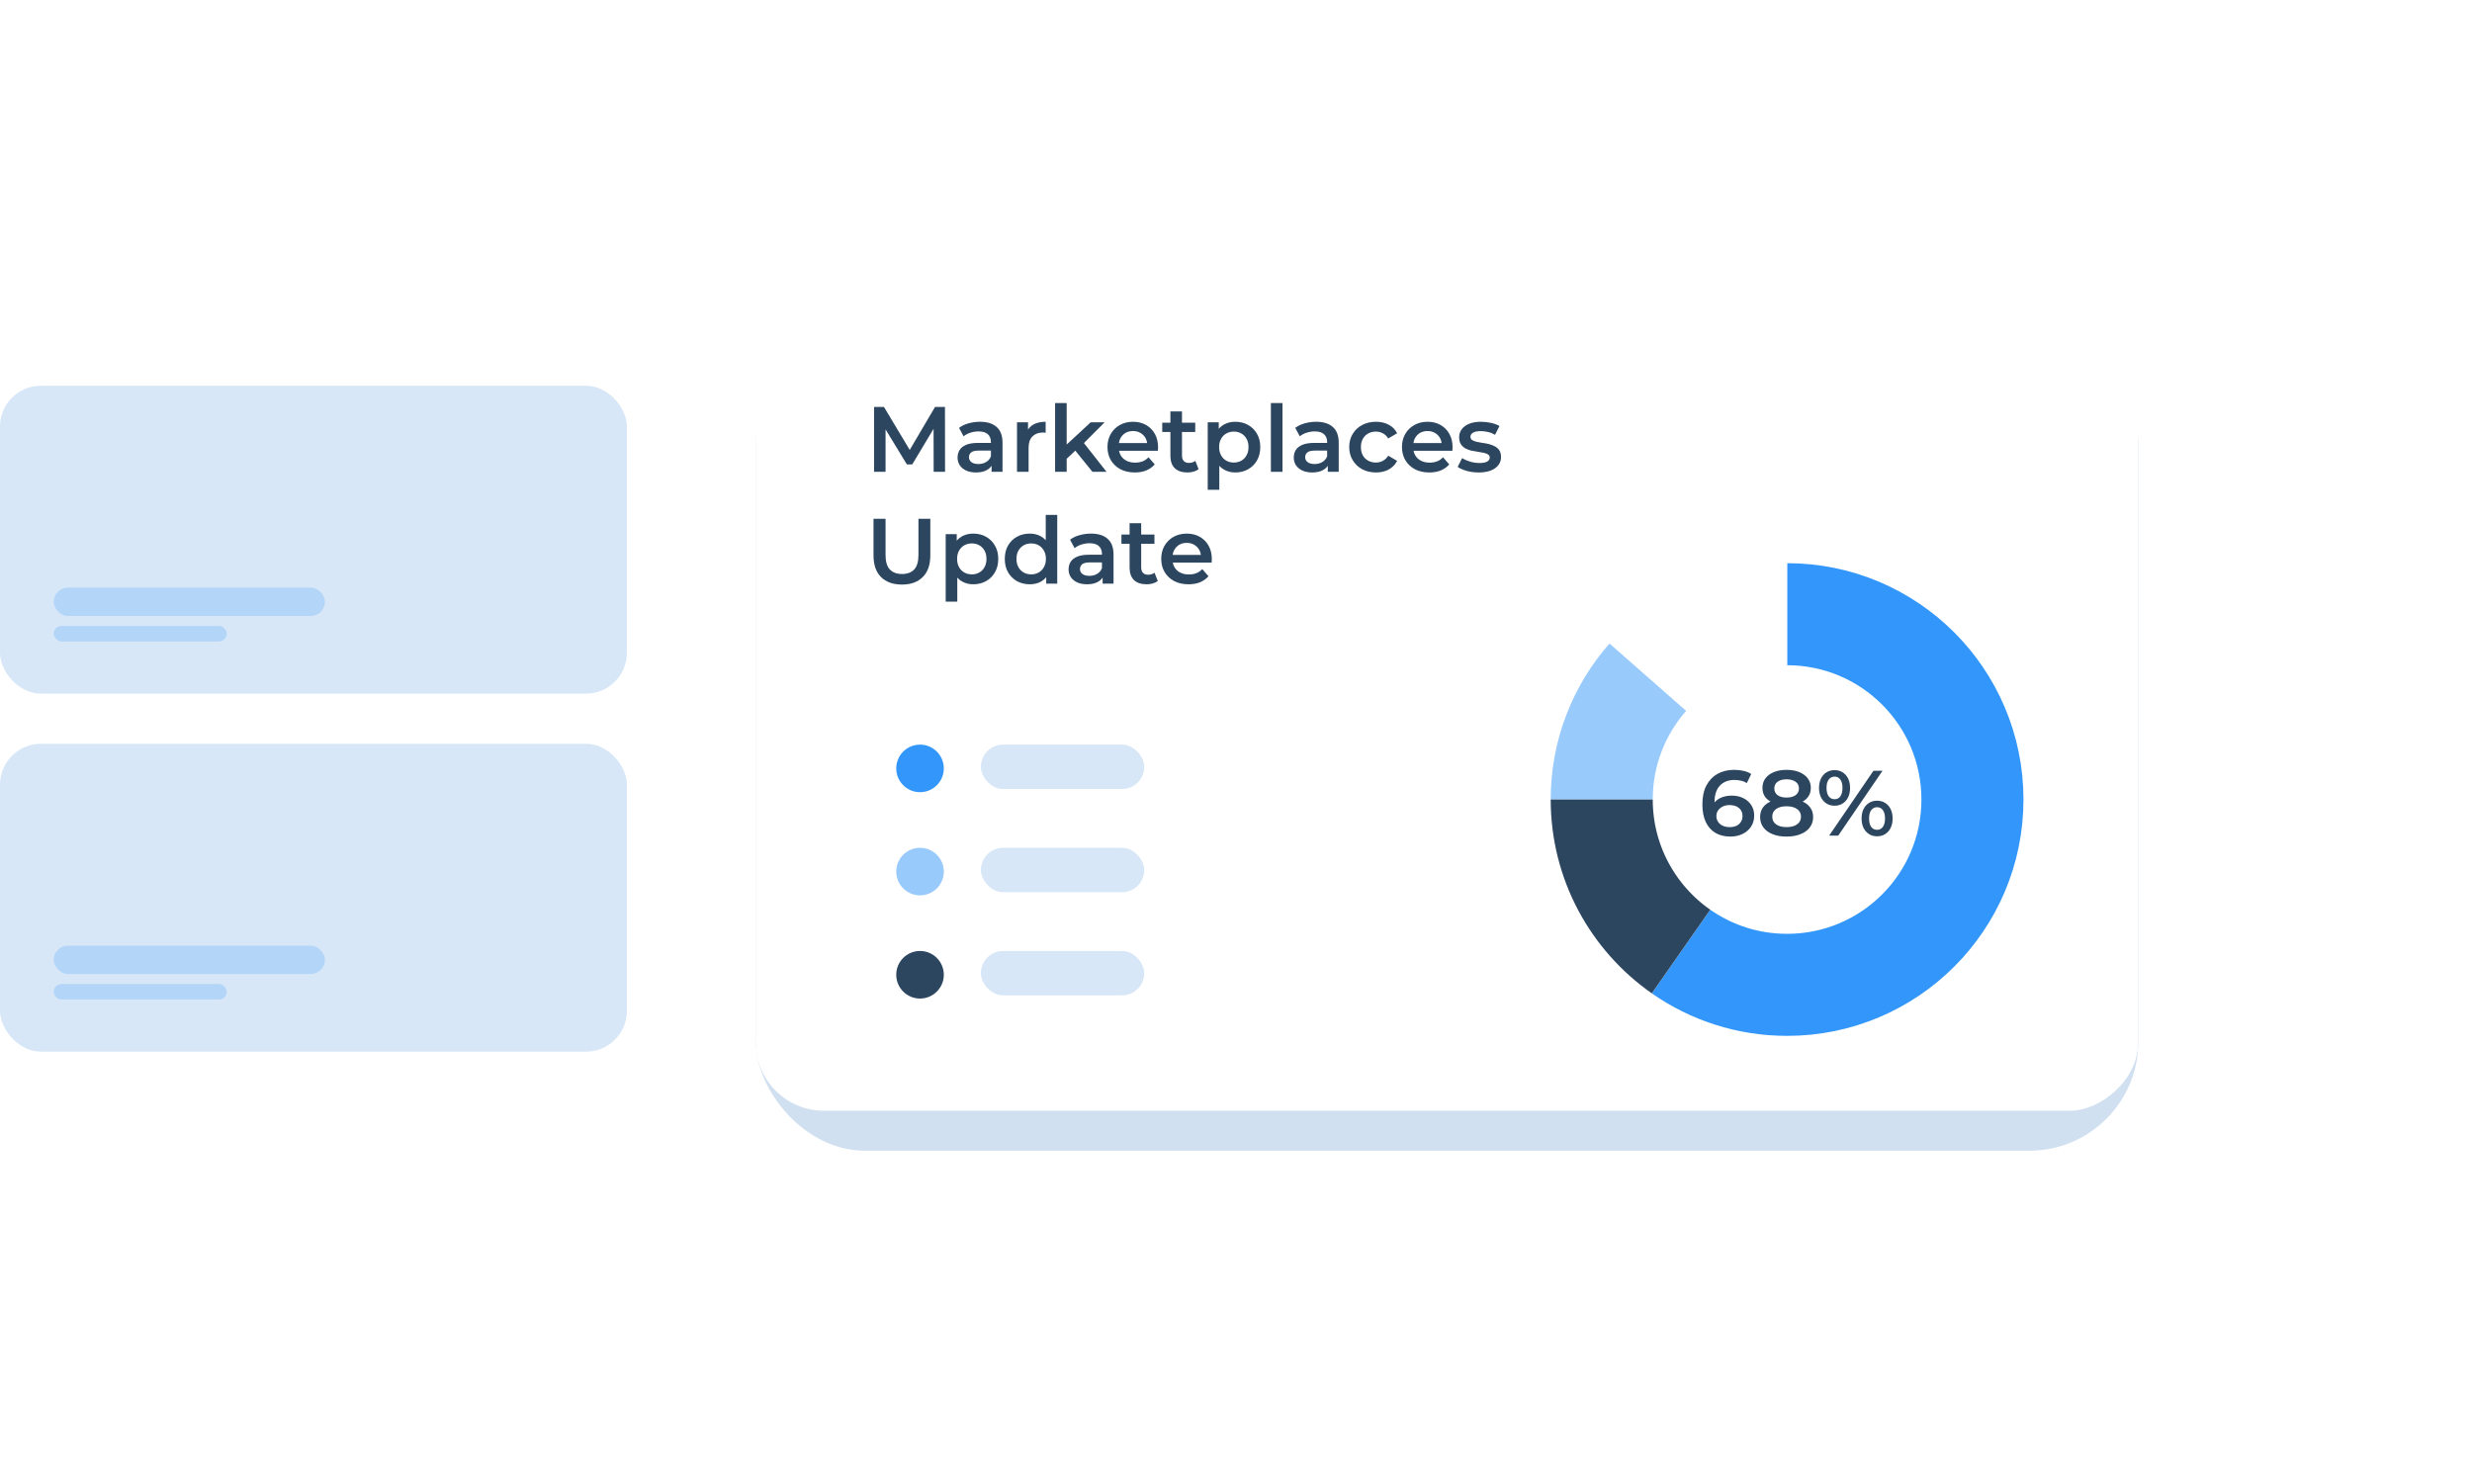 <svg xmlns="http://www.w3.org/2000/svg" width="363" height="218" viewBox="0 0 363 218" fill="none"><rect y="56.652" width="92.057" height="45.217" rx="6" fill="#D7E7F7"></rect><rect x="7.889" y="91.928" width="25.402" height="2.279" rx="1.14" fill="#B2D5F8"></rect><rect x="7.889" y="86.305" width="39.826" height="4.152" rx="2.076" fill="#B2D5F8"></rect><rect y="109.234" width="92.057" height="45.217" rx="6" fill="#D7E7F7"></rect><rect x="7.889" y="144.512" width="25.402" height="2.279" rx="1.14" fill="#B2D5F8"></rect><rect x="7.889" y="138.889" width="39.826" height="4.152" rx="2.076" fill="#B2D5F8"></rect><g opacity="0.2" filter="url(#filter0_f_14777_7442)"><rect x="111" y="49" width="203" height="120" rx="16" fill="#1966B4"></rect></g><rect x="110.98" y="163.125" width="122.125" height="202.992" rx="10" transform="rotate(-90 110.98 163.125)" fill="white"></rect><path d="M296.703 117.419C296.703 136.352 281.355 151.699 262.423 151.699C255.129 151.699 248.367 149.421 242.809 145.537C233.942 139.341 228.143 129.057 228.143 117.419C228.143 108.75 231.361 100.832 236.667 94.796C242.95 87.649 252.16 83.139 262.423 83.139C281.355 83.139 296.703 98.487 296.703 117.419Z" fill="white"></path><path d="M262.424 90.203C277.456 90.203 289.642 102.389 289.642 117.421C289.642 132.453 277.456 144.638 262.424 144.638C256.633 144.638 251.264 142.829 246.852 139.746" stroke="#3296FA" stroke-width="14.985"></path><path d="M262.424 90.203C254.275 90.203 246.963 93.784 241.975 99.458" stroke="white" stroke-width="14.985"></path><path opacity="0.5" d="M235.204 117.419C235.204 110.536 237.759 104.25 241.972 99.457" stroke="#3296FA" stroke-width="14.985"></path><path d="M235.204 117.42C235.204 126.66 239.809 134.825 246.849 139.745" stroke="#2D465F" stroke-width="14.985"></path><path d="M254.11 122.862C253.248 122.862 252.509 122.68 251.892 122.317C251.275 121.945 250.803 121.41 250.476 120.711C250.15 120.013 249.986 119.151 249.986 118.125C249.986 117.037 250.181 116.116 250.572 115.363C250.971 114.609 251.52 114.038 252.218 113.648C252.926 113.258 253.738 113.062 254.654 113.062C255.135 113.062 255.594 113.112 256.029 113.212C256.474 113.312 256.85 113.466 257.159 113.675L256.505 115.009C256.242 114.836 255.956 114.718 255.648 114.655C255.349 114.582 255.031 114.546 254.695 114.546C253.797 114.546 253.085 114.823 252.559 115.376C252.032 115.93 251.769 116.746 251.769 117.826C251.769 117.998 251.774 118.202 251.783 118.438C251.792 118.665 251.824 118.897 251.878 119.132L251.334 118.534C251.497 118.162 251.719 117.853 252.001 117.608C252.291 117.354 252.631 117.164 253.021 117.037C253.421 116.91 253.852 116.846 254.314 116.846C254.94 116.846 255.498 116.969 255.988 117.213C256.478 117.449 256.868 117.79 257.159 118.234C257.449 118.67 257.594 119.182 257.594 119.772C257.594 120.398 257.44 120.943 257.131 121.405C256.823 121.868 256.406 122.226 255.879 122.48C255.353 122.735 254.763 122.862 254.11 122.862ZM254.015 121.473C254.378 121.473 254.7 121.41 254.981 121.283C255.262 121.147 255.48 120.956 255.634 120.711C255.798 120.466 255.879 120.18 255.879 119.854C255.879 119.355 255.707 118.96 255.362 118.67C255.017 118.379 254.555 118.234 253.974 118.234C253.593 118.234 253.257 118.307 252.967 118.452C252.686 118.588 252.459 118.779 252.286 119.024C252.123 119.269 252.041 119.55 252.041 119.867C252.041 120.158 252.119 120.425 252.273 120.67C252.427 120.915 252.649 121.11 252.94 121.256C253.239 121.401 253.597 121.473 254.015 121.473Z" fill="#2D465F"></path><path d="M262.343 122.862C261.554 122.862 260.869 122.744 260.288 122.508C259.708 122.272 259.258 121.941 258.941 121.514C258.623 121.079 258.465 120.571 258.465 119.99C258.465 119.409 258.619 118.919 258.927 118.52C259.236 118.121 259.68 117.817 260.261 117.608C260.842 117.399 261.536 117.295 262.343 117.295C263.151 117.295 263.845 117.399 264.426 117.608C265.015 117.817 265.465 118.125 265.773 118.534C266.091 118.933 266.249 119.418 266.249 119.99C266.249 120.571 266.086 121.079 265.759 121.514C265.442 121.941 264.988 122.272 264.398 122.508C263.818 122.744 263.133 122.862 262.343 122.862ZM262.343 121.473C262.997 121.473 263.514 121.337 263.895 121.065C264.276 120.793 264.466 120.416 264.466 119.935C264.466 119.464 264.276 119.092 263.895 118.819C263.514 118.547 262.997 118.411 262.343 118.411C261.69 118.411 261.177 118.547 260.805 118.819C260.433 119.092 260.247 119.464 260.247 119.935C260.247 120.416 260.433 120.793 260.805 121.065C261.177 121.337 261.69 121.473 262.343 121.473ZM262.343 118.221C261.608 118.221 260.978 118.125 260.452 117.935C259.925 117.735 259.517 117.449 259.227 117.077C258.945 116.696 258.805 116.243 258.805 115.716C258.805 115.172 258.95 114.705 259.24 114.315C259.54 113.915 259.957 113.607 260.492 113.389C261.028 113.171 261.645 113.062 262.343 113.062C263.051 113.062 263.673 113.171 264.208 113.389C264.743 113.607 265.161 113.915 265.46 114.315C265.759 114.705 265.909 115.172 265.909 115.716C265.909 116.243 265.764 116.696 265.474 117.077C265.192 117.449 264.784 117.735 264.249 117.935C263.713 118.125 263.078 118.221 262.343 118.221ZM262.343 117.132C262.906 117.132 263.35 117.014 263.677 116.778C264.004 116.533 264.167 116.206 264.167 115.798C264.167 115.372 263.999 115.04 263.664 114.805C263.328 114.569 262.888 114.451 262.343 114.451C261.799 114.451 261.363 114.569 261.037 114.805C260.71 115.04 260.547 115.372 260.547 115.798C260.547 116.206 260.706 116.533 261.023 116.778C261.35 117.014 261.79 117.132 262.343 117.132Z" fill="#2D465F"></path><path d="M268.598 122.725L275.104 113.199H276.437L269.932 122.725H268.598ZM269.387 118.329C268.943 118.329 268.548 118.221 268.203 118.003C267.859 117.785 267.591 117.481 267.4 117.091C267.21 116.701 267.115 116.243 267.115 115.716C267.115 115.19 267.21 114.732 267.4 114.342C267.591 113.952 267.859 113.648 268.203 113.43C268.548 113.212 268.943 113.103 269.387 113.103C269.85 113.103 270.249 113.212 270.585 113.43C270.93 113.648 271.198 113.952 271.388 114.342C271.579 114.732 271.674 115.19 271.674 115.716C271.674 116.243 271.579 116.701 271.388 117.091C271.198 117.481 270.93 117.785 270.585 118.003C270.249 118.221 269.85 118.329 269.387 118.329ZM269.401 117.377C269.764 117.377 270.045 117.236 270.245 116.955C270.454 116.665 270.558 116.252 270.558 115.716C270.558 115.181 270.454 114.773 270.245 114.492C270.045 114.201 269.764 114.056 269.401 114.056C269.038 114.056 268.748 114.201 268.53 114.492C268.321 114.782 268.217 115.19 268.217 115.716C268.217 116.243 268.321 116.651 268.53 116.941C268.748 117.232 269.038 117.377 269.401 117.377ZM275.634 122.821C275.19 122.821 274.795 122.712 274.45 122.494C274.106 122.276 273.838 121.972 273.647 121.582C273.457 121.192 273.362 120.734 273.362 120.208C273.362 119.681 273.457 119.223 273.647 118.833C273.838 118.443 274.106 118.139 274.45 117.921C274.795 117.703 275.19 117.595 275.634 117.595C276.097 117.595 276.496 117.703 276.832 117.921C277.177 118.139 277.444 118.443 277.635 118.833C277.826 119.223 277.921 119.681 277.921 120.208C277.921 120.734 277.826 121.192 277.635 121.582C277.444 121.972 277.177 122.276 276.832 122.494C276.496 122.712 276.097 122.821 275.634 122.821ZM275.634 121.868C275.997 121.868 276.283 121.723 276.492 121.433C276.7 121.142 276.805 120.734 276.805 120.208C276.805 119.681 276.7 119.273 276.492 118.983C276.283 118.692 275.997 118.547 275.634 118.547C275.281 118.547 274.995 118.692 274.777 118.983C274.568 119.264 274.464 119.672 274.464 120.208C274.464 120.743 274.568 121.156 274.777 121.446C274.995 121.727 275.281 121.868 275.634 121.868Z" fill="#2D465F"></path><circle cx="135.101" cy="112.851" r="3.493" fill="#3296FA"></circle><rect x="144.038" y="109.357" width="23.988" height="6.521" rx="3.261" fill="#D7E7F7"></rect><circle opacity="0.5" cx="135.101" cy="128.003" r="3.493" fill="#3296FA"></circle><rect x="144.038" y="124.51" width="23.988" height="6.521" rx="3.261" fill="#D7E7F7"></rect><circle cx="135.101" cy="143.156" r="3.493" fill="#2D465F"></circle><rect x="144.038" y="139.662" width="23.988" height="6.521" rx="3.261" fill="#D7E7F7"></rect><path d="M128.351 69.292V59.765H129.807L133.972 66.72H133.21L137.306 59.765H138.763L138.776 69.292H137.102L137.089 62.392H137.443L133.958 68.203H133.169L129.631 62.392H130.039V69.292H128.351Z" fill="#2D465F"></path><path d="M145.608 69.292V67.822L145.513 67.509V64.937C145.513 64.438 145.363 64.052 145.064 63.78C144.764 63.499 144.311 63.358 143.703 63.358C143.294 63.358 142.891 63.422 142.491 63.548C142.101 63.675 141.77 63.852 141.498 64.079L140.831 62.841C141.221 62.541 141.684 62.319 142.219 62.174C142.764 62.02 143.326 61.943 143.907 61.943C144.959 61.943 145.771 62.197 146.343 62.705C146.924 63.204 147.214 63.98 147.214 65.032V69.292H145.608ZM143.322 69.387C142.777 69.387 142.301 69.296 141.893 69.115C141.484 68.924 141.167 68.666 140.94 68.339C140.722 68.003 140.613 67.627 140.613 67.21C140.613 66.801 140.709 66.434 140.899 66.107C141.099 65.781 141.421 65.522 141.865 65.331C142.31 65.141 142.9 65.046 143.635 65.046H145.744V66.175H143.757C143.176 66.175 142.786 66.27 142.587 66.461C142.387 66.642 142.287 66.869 142.287 67.141C142.287 67.45 142.41 67.695 142.655 67.876C142.9 68.058 143.24 68.149 143.675 68.149C144.093 68.149 144.465 68.053 144.791 67.863C145.127 67.672 145.368 67.391 145.513 67.019L145.799 68.04C145.635 68.466 145.34 68.797 144.914 69.033C144.497 69.269 143.966 69.387 143.322 69.387Z" fill="#2D465F"></path><path d="M149.342 69.292V62.024H150.961V64.025L150.771 63.44C150.988 62.95 151.329 62.578 151.791 62.324C152.263 62.07 152.848 61.943 153.547 61.943V63.562C153.474 63.544 153.406 63.535 153.343 63.535C153.279 63.526 153.216 63.521 153.152 63.521C152.508 63.521 151.995 63.712 151.614 64.093C151.233 64.465 151.043 65.023 151.043 65.767V69.292H149.342Z" fill="#2D465F"></path><path d="M156.323 67.672L156.363 65.535L160.16 62.024H162.202L158.976 65.263L158.078 66.012L156.323 67.672ZM154.934 69.292V59.193H156.636V69.292H154.934ZM160.419 69.292L157.765 66.012L158.84 64.651L162.488 69.292H160.419Z" fill="#2D465F"></path><path d="M166.641 69.387C165.834 69.387 165.126 69.228 164.518 68.911C163.919 68.584 163.452 68.139 163.116 67.577C162.79 67.014 162.626 66.375 162.626 65.658C162.626 64.932 162.785 64.293 163.103 63.739C163.429 63.176 163.874 62.736 164.436 62.419C165.008 62.101 165.657 61.943 166.383 61.943C167.09 61.943 167.721 62.097 168.274 62.405C168.828 62.714 169.263 63.149 169.581 63.712C169.898 64.274 170.057 64.937 170.057 65.699C170.057 65.771 170.053 65.853 170.044 65.944C170.044 66.034 170.039 66.121 170.03 66.202H163.974V65.073H169.132L168.465 65.427C168.474 65.009 168.388 64.642 168.206 64.324C168.025 64.007 167.775 63.757 167.458 63.576C167.149 63.394 166.791 63.303 166.383 63.303C165.965 63.303 165.598 63.394 165.28 63.576C164.972 63.757 164.727 64.011 164.545 64.338C164.373 64.655 164.287 65.032 164.287 65.468V65.74C164.287 66.175 164.387 66.561 164.586 66.897C164.786 67.232 165.067 67.491 165.43 67.672C165.793 67.854 166.21 67.944 166.682 67.944C167.09 67.944 167.458 67.881 167.784 67.754C168.111 67.627 168.401 67.427 168.655 67.155L169.567 68.203C169.241 68.584 168.828 68.879 168.329 69.088C167.839 69.287 167.276 69.387 166.641 69.387Z" fill="#2D465F"></path><path d="M174.371 69.387C173.573 69.387 172.956 69.183 172.52 68.775C172.085 68.357 171.867 67.745 171.867 66.937V60.418H173.568V66.897C173.568 67.241 173.654 67.509 173.827 67.7C174.008 67.89 174.258 67.985 174.575 67.985C174.956 67.985 175.274 67.885 175.528 67.686L176.004 68.897C175.805 69.06 175.56 69.183 175.269 69.265C174.979 69.346 174.68 69.387 174.371 69.387ZM170.669 63.44V62.079H175.514V63.44H170.669Z" fill="#2D465F"></path><path d="M181.376 69.387C180.787 69.387 180.247 69.251 179.757 68.979C179.276 68.707 178.89 68.298 178.6 67.754C178.319 67.2 178.178 66.502 178.178 65.658C178.178 64.805 178.314 64.106 178.586 63.562C178.868 63.018 179.249 62.614 179.73 62.351C180.211 62.079 180.759 61.943 181.376 61.943C182.093 61.943 182.724 62.097 183.268 62.405C183.822 62.714 184.257 63.145 184.575 63.698C184.901 64.252 185.065 64.905 185.065 65.658C185.065 66.411 184.901 67.069 184.575 67.631C184.257 68.185 183.822 68.616 183.268 68.924C182.724 69.233 182.093 69.387 181.376 69.387ZM177.348 71.932V62.024H178.968V63.739L178.913 65.672L179.049 67.604V71.932H177.348ZM181.186 67.931C181.594 67.931 181.957 67.84 182.275 67.659C182.601 67.477 182.86 67.214 183.05 66.869C183.241 66.525 183.336 66.121 183.336 65.658C183.336 65.186 183.241 64.782 183.05 64.447C182.86 64.102 182.601 63.839 182.275 63.657C181.957 63.476 181.594 63.385 181.186 63.385C180.778 63.385 180.41 63.476 180.084 63.657C179.757 63.839 179.498 64.102 179.308 64.447C179.117 64.782 179.022 65.186 179.022 65.658C179.022 66.121 179.117 66.525 179.308 66.869C179.498 67.214 179.757 67.477 180.084 67.659C180.41 67.84 180.778 67.931 181.186 67.931Z" fill="#2D465F"></path><path d="M186.622 69.292V59.193H188.324V69.292H186.622Z" fill="#2D465F"></path><path d="M194.978 69.292V67.822L194.883 67.509V64.937C194.883 64.438 194.733 64.052 194.434 63.78C194.134 63.499 193.681 63.358 193.073 63.358C192.665 63.358 192.261 63.422 191.862 63.548C191.471 63.675 191.14 63.852 190.868 64.079L190.201 62.841C190.591 62.541 191.054 62.319 191.589 62.174C192.134 62.02 192.696 61.943 193.277 61.943C194.329 61.943 195.142 62.197 195.713 62.705C196.294 63.204 196.584 63.98 196.584 65.032V69.292H194.978ZM192.692 69.387C192.147 69.387 191.671 69.296 191.263 69.115C190.854 68.924 190.537 68.666 190.31 68.339C190.092 68.003 189.983 67.627 189.983 67.21C189.983 66.801 190.079 66.434 190.269 66.107C190.469 65.781 190.791 65.522 191.236 65.331C191.68 65.141 192.27 65.046 193.005 65.046H195.114V66.175H193.127C192.547 66.175 192.156 66.27 191.957 66.461C191.757 66.642 191.657 66.869 191.657 67.141C191.657 67.45 191.78 67.695 192.025 67.876C192.27 68.058 192.61 68.149 193.046 68.149C193.463 68.149 193.835 68.053 194.162 67.863C194.497 67.672 194.738 67.391 194.883 67.019L195.169 68.04C195.005 68.466 194.711 68.797 194.284 69.033C193.867 69.269 193.336 69.387 192.692 69.387Z" fill="#2D465F"></path><path d="M202.059 69.387C201.297 69.387 200.617 69.228 200.018 68.911C199.428 68.584 198.965 68.139 198.63 67.577C198.294 67.014 198.126 66.375 198.126 65.658C198.126 64.932 198.294 64.293 198.63 63.739C198.965 63.176 199.428 62.736 200.018 62.419C200.617 62.101 201.297 61.943 202.059 61.943C202.767 61.943 203.389 62.088 203.924 62.378C204.468 62.659 204.881 63.077 205.162 63.63L203.856 64.392C203.638 64.047 203.37 63.794 203.053 63.63C202.744 63.467 202.409 63.385 202.046 63.385C201.628 63.385 201.252 63.476 200.916 63.657C200.58 63.839 200.317 64.102 200.127 64.447C199.936 64.782 199.841 65.186 199.841 65.658C199.841 66.13 199.936 66.538 200.127 66.883C200.317 67.219 200.58 67.477 200.916 67.659C201.252 67.84 201.628 67.931 202.046 67.931C202.409 67.931 202.744 67.849 203.053 67.686C203.37 67.522 203.638 67.269 203.856 66.924L205.162 67.686C204.881 68.23 204.468 68.652 203.924 68.952C203.389 69.242 202.767 69.387 202.059 69.387Z" fill="#2D465F"></path><path d="M209.887 69.387C209.079 69.387 208.372 69.228 207.764 68.911C207.165 68.584 206.698 68.139 206.362 67.577C206.035 67.014 205.872 66.375 205.872 65.658C205.872 64.932 206.031 64.293 206.348 63.739C206.675 63.176 207.12 62.736 207.682 62.419C208.254 62.101 208.902 61.943 209.628 61.943C210.336 61.943 210.967 62.097 211.52 62.405C212.074 62.714 212.509 63.149 212.827 63.712C213.144 64.274 213.303 64.937 213.303 65.699C213.303 65.771 213.298 65.853 213.289 65.944C213.289 66.034 213.285 66.121 213.276 66.202H207.219V65.073H212.377L211.711 65.427C211.72 65.009 211.633 64.642 211.452 64.324C211.271 64.007 211.021 63.757 210.703 63.576C210.395 63.394 210.037 63.303 209.628 63.303C209.211 63.303 208.843 63.394 208.526 63.576C208.217 63.757 207.972 64.011 207.791 64.338C207.619 64.655 207.532 65.032 207.532 65.468V65.74C207.532 66.175 207.632 66.561 207.832 66.897C208.031 67.232 208.313 67.491 208.676 67.672C209.039 67.854 209.456 67.944 209.928 67.944C210.336 67.944 210.703 67.881 211.03 67.754C211.357 67.627 211.647 67.427 211.901 67.155L212.813 68.203C212.486 68.584 212.074 68.879 211.574 69.088C211.085 69.287 210.522 69.387 209.887 69.387Z" fill="#2D465F"></path><path d="M217.127 69.387C216.519 69.387 215.934 69.31 215.371 69.156C214.818 68.992 214.378 68.797 214.051 68.57L214.704 67.278C215.031 67.486 215.421 67.659 215.875 67.795C216.328 67.931 216.782 67.999 217.236 67.999C217.771 67.999 218.157 67.926 218.393 67.781C218.638 67.636 218.76 67.441 218.76 67.196C218.76 66.996 218.678 66.847 218.515 66.747C218.352 66.638 218.139 66.556 217.875 66.502C217.612 66.447 217.317 66.397 216.991 66.352C216.673 66.307 216.351 66.248 216.024 66.175C215.707 66.094 215.417 65.98 215.153 65.835C214.89 65.681 214.677 65.477 214.514 65.222C214.35 64.968 214.269 64.633 214.269 64.215C214.269 63.753 214.4 63.353 214.664 63.018C214.927 62.673 215.294 62.41 215.766 62.228C216.247 62.038 216.814 61.943 217.467 61.943C217.957 61.943 218.452 61.997 218.951 62.106C219.45 62.215 219.862 62.369 220.189 62.569L219.536 63.861C219.191 63.653 218.842 63.512 218.488 63.44C218.143 63.358 217.798 63.317 217.454 63.317C216.936 63.317 216.551 63.394 216.297 63.548C216.052 63.703 215.929 63.898 215.929 64.134C215.929 64.352 216.011 64.515 216.174 64.624C216.338 64.733 216.551 64.819 216.814 64.882C217.077 64.946 217.367 65 217.685 65.046C218.012 65.082 218.334 65.141 218.651 65.222C218.969 65.304 219.259 65.418 219.522 65.563C219.794 65.699 220.012 65.894 220.175 66.148C220.339 66.402 220.42 66.733 220.42 67.141C220.42 67.595 220.284 67.99 220.012 68.326C219.749 68.661 219.372 68.924 218.883 69.115C218.393 69.296 217.807 69.387 217.127 69.387Z" fill="#2D465F"></path><path d="M132.448 85.851C131.141 85.851 130.116 85.484 129.372 84.749C128.637 84.014 128.27 82.952 128.27 81.564V76.188H130.039V81.496C130.039 82.476 130.247 83.188 130.665 83.633C131.091 84.078 131.69 84.3 132.461 84.3C133.233 84.3 133.827 84.078 134.244 83.633C134.662 83.188 134.87 82.476 134.87 81.496V76.188H136.612V81.564C136.612 82.952 136.24 84.014 135.496 84.749C134.761 85.484 133.745 85.851 132.448 85.851Z" fill="#2D465F"></path><path d="M142.9 85.811C142.31 85.811 141.77 85.674 141.28 85.402C140.799 85.13 140.413 84.722 140.123 84.177C139.842 83.624 139.701 82.925 139.701 82.081C139.701 81.228 139.837 80.53 140.11 79.986C140.391 79.441 140.772 79.037 141.253 78.774C141.734 78.502 142.283 78.366 142.9 78.366C143.616 78.366 144.247 78.52 144.791 78.829C145.345 79.137 145.78 79.568 146.098 80.122C146.424 80.675 146.588 81.328 146.588 82.081C146.588 82.835 146.424 83.492 146.098 84.055C145.78 84.608 145.345 85.039 144.791 85.348C144.247 85.656 143.616 85.811 142.9 85.811ZM138.871 88.356V78.448H140.491V80.162L140.436 82.095L140.572 84.028V88.356H138.871ZM142.709 84.354C143.117 84.354 143.48 84.263 143.798 84.082C144.124 83.901 144.383 83.637 144.574 83.293C144.764 82.948 144.859 82.544 144.859 82.081C144.859 81.61 144.764 81.206 144.574 80.87C144.383 80.525 144.124 80.262 143.798 80.081C143.48 79.899 143.117 79.809 142.709 79.809C142.301 79.809 141.933 79.899 141.607 80.081C141.28 80.262 141.021 80.525 140.831 80.87C140.64 81.206 140.545 81.61 140.545 82.081C140.545 82.544 140.64 82.948 140.831 83.293C141.021 83.637 141.28 83.901 141.607 84.082C141.933 84.263 142.301 84.354 142.709 84.354Z" fill="#2D465F"></path><path d="M151.221 85.811C150.523 85.811 149.892 85.656 149.329 85.348C148.776 85.03 148.34 84.595 148.023 84.041C147.705 83.488 147.547 82.835 147.547 82.081C147.547 81.328 147.705 80.675 148.023 80.122C148.34 79.568 148.776 79.137 149.329 78.829C149.892 78.52 150.523 78.366 151.221 78.366C151.829 78.366 152.373 78.502 152.854 78.774C153.335 79.037 153.716 79.441 153.998 79.986C154.279 80.53 154.419 81.228 154.419 82.081C154.419 82.925 154.283 83.624 154.011 84.177C153.739 84.722 153.362 85.13 152.882 85.402C152.401 85.674 151.847 85.811 151.221 85.811ZM151.425 84.354C151.834 84.354 152.197 84.263 152.514 84.082C152.841 83.901 153.099 83.637 153.29 83.293C153.489 82.948 153.589 82.544 153.589 82.081C153.589 81.61 153.489 81.206 153.29 80.87C153.099 80.525 152.841 80.262 152.514 80.081C152.197 79.899 151.834 79.809 151.425 79.809C151.017 79.809 150.65 79.899 150.323 80.081C150.005 80.262 149.747 80.525 149.547 80.87C149.357 81.206 149.261 81.61 149.261 82.081C149.261 82.544 149.357 82.948 149.547 83.293C149.747 83.637 150.005 83.901 150.323 84.082C150.65 84.263 151.017 84.354 151.425 84.354ZM153.63 85.715V84L153.698 82.068L153.562 80.135V75.617H155.25V85.715H153.63Z" fill="#2D465F"></path><path d="M161.911 85.715V84.245L161.815 83.932V81.36C161.815 80.861 161.666 80.475 161.366 80.203C161.067 79.922 160.613 79.781 160.005 79.781C159.597 79.781 159.193 79.845 158.794 79.972C158.404 80.099 158.073 80.276 157.8 80.503L157.134 79.264C157.524 78.965 157.986 78.743 158.522 78.597C159.066 78.443 159.629 78.366 160.209 78.366C161.262 78.366 162.074 78.62 162.646 79.128C163.226 79.627 163.517 80.403 163.517 81.455V85.715H161.911ZM159.624 85.811C159.08 85.811 158.603 85.72 158.195 85.538C157.787 85.348 157.469 85.089 157.242 84.763C157.025 84.427 156.916 84.05 156.916 83.633C156.916 83.225 157.011 82.857 157.202 82.531C157.401 82.204 157.723 81.945 158.168 81.755C158.613 81.564 159.202 81.469 159.937 81.469H162.047V82.599H160.06C159.479 82.599 159.089 82.694 158.889 82.884C158.69 83.066 158.59 83.293 158.59 83.565C158.59 83.873 158.712 84.118 158.957 84.3C159.202 84.481 159.543 84.572 159.978 84.572C160.395 84.572 160.767 84.477 161.094 84.286C161.43 84.096 161.67 83.814 161.815 83.442L162.101 84.463C161.938 84.889 161.643 85.221 161.217 85.457C160.799 85.692 160.268 85.811 159.624 85.811Z" fill="#2D465F"></path><path d="M168.38 85.811C167.581 85.811 166.964 85.606 166.529 85.198C166.093 84.781 165.875 84.168 165.875 83.361V76.842H167.577V83.32C167.577 83.665 167.663 83.932 167.835 84.123C168.017 84.313 168.266 84.409 168.584 84.409C168.965 84.409 169.282 84.309 169.536 84.109L170.013 85.32C169.813 85.484 169.568 85.606 169.278 85.688C168.988 85.77 168.688 85.811 168.38 85.811ZM164.678 79.863V78.502H169.523V79.863H164.678Z" fill="#2D465F"></path><path d="M174.533 85.811C173.726 85.811 173.018 85.652 172.41 85.334C171.811 85.007 171.344 84.563 171.008 84C170.682 83.438 170.518 82.798 170.518 82.081C170.518 81.356 170.677 80.716 170.995 80.162C171.321 79.6 171.766 79.16 172.328 78.842C172.9 78.525 173.549 78.366 174.275 78.366C174.982 78.366 175.613 78.52 176.166 78.829C176.72 79.137 177.155 79.573 177.473 80.135C177.791 80.698 177.949 81.36 177.949 82.122C177.949 82.195 177.945 82.276 177.936 82.367C177.936 82.458 177.931 82.544 177.922 82.626H171.866V81.496H177.024L176.357 81.85C176.366 81.433 176.28 81.065 176.098 80.748C175.917 80.43 175.667 80.181 175.35 79.999C175.041 79.818 174.683 79.727 174.275 79.727C173.857 79.727 173.49 79.818 173.172 79.999C172.864 80.181 172.619 80.435 172.437 80.761C172.265 81.079 172.179 81.455 172.179 81.891V82.163C172.179 82.599 172.279 82.984 172.478 83.32C172.678 83.656 172.959 83.914 173.322 84.096C173.685 84.277 174.102 84.368 174.574 84.368C174.982 84.368 175.35 84.304 175.676 84.177C176.003 84.05 176.293 83.851 176.548 83.579L177.459 84.626C177.133 85.007 176.72 85.302 176.221 85.511C175.731 85.711 175.168 85.811 174.533 85.811Z" fill="#2D465F"></path><defs><filter id="filter0_f_14777_7442" x="62" y="0" width="301" height="218" filterUnits="userSpaceOnUse" color-interpolation-filters="sRGB"><feGaussianBlur stdDeviation="24.5"></feGaussianBlur></filter></defs></svg>